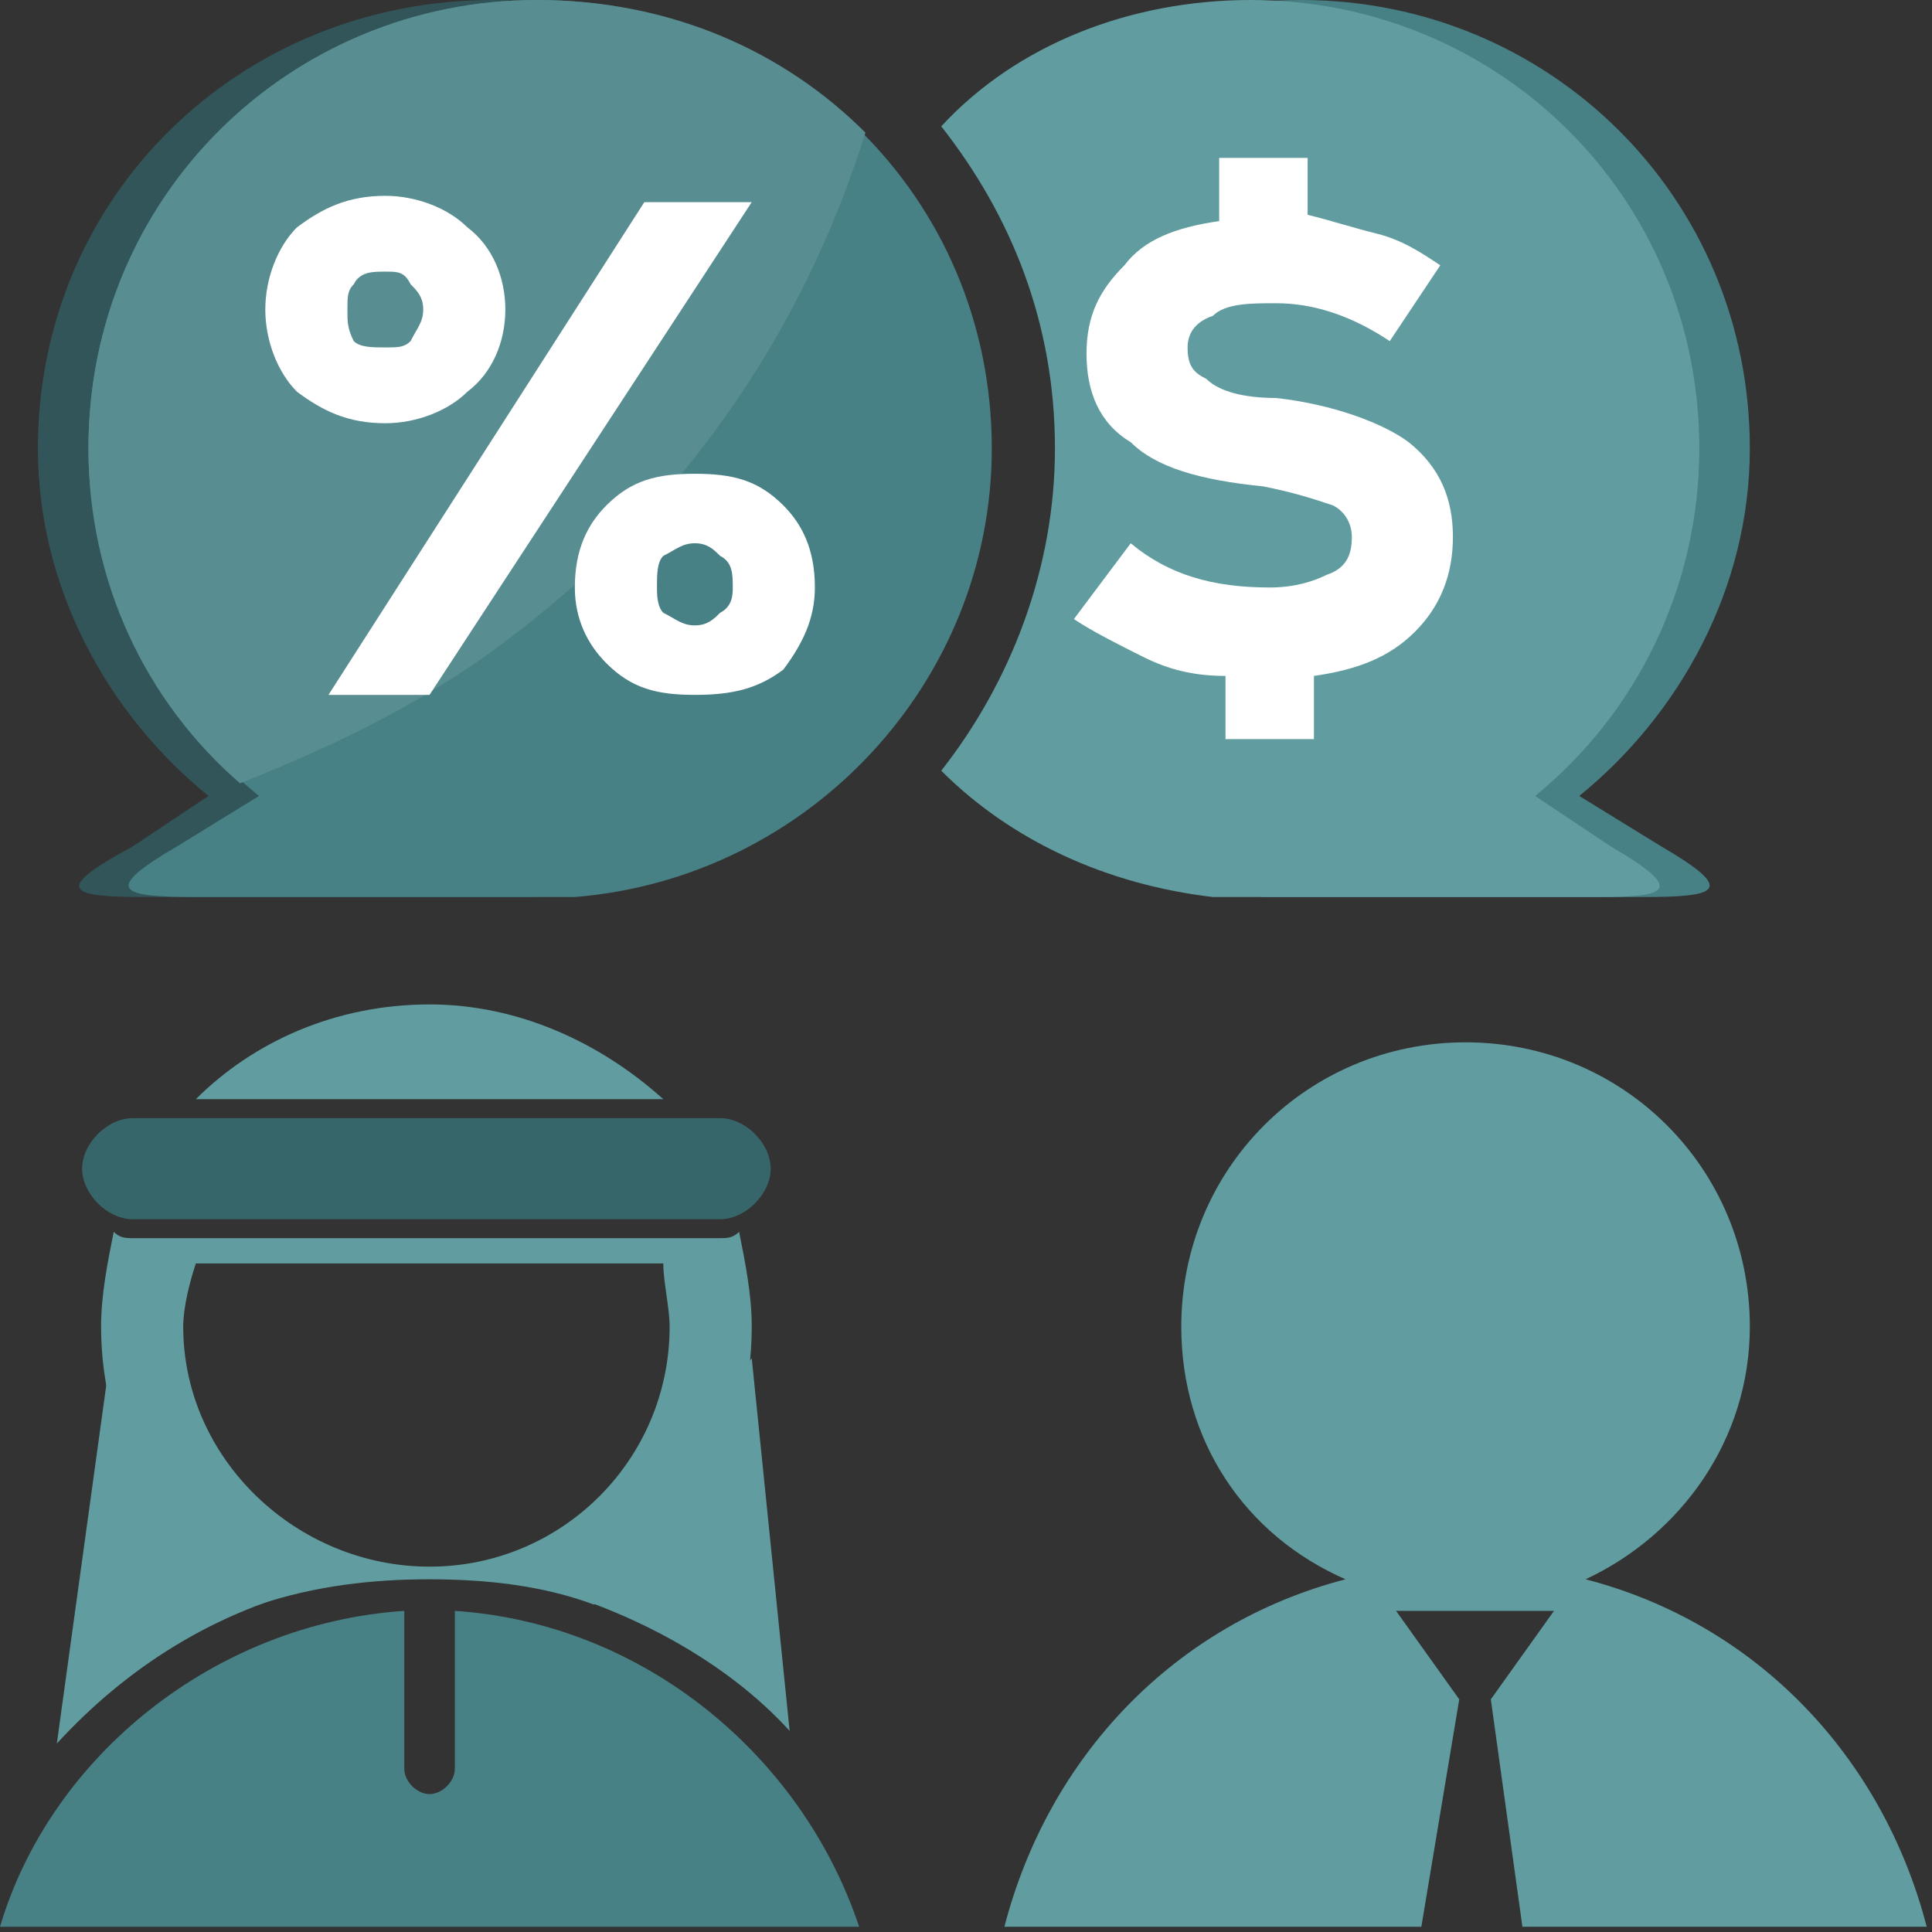 <svg width="325" height="325" viewBox="0 0 325 325" fill="none" xmlns="http://www.w3.org/2000/svg">
<rect x="0" y="0" width="325" height="325" fill="#333333" stroke="none"/>
<path fill-rule="evenodd" clip-rule="evenodd" d="M218.906 0C260.35 0 294.355 32.943 294.355 75.449C294.355 98.828 282.666 120.081 265.664 133.895L279.478 142.397C292.23 149.835 289.042 150.898 276.29 150.898H218.906H212.531C194.465 148.773 178.525 141.334 165.773 129.645C177.463 114.767 184.901 95.639 184.901 75.449C184.901 54.196 177.463 36.13 165.773 21.253C179.588 7.439 197.653 0 218.906 0Z" fill="#478185"/>
<path fill-rule="evenodd" clip-rule="evenodd" d="M82.887 0C40.38 0 6.375 32.943 6.375 75.449C6.375 98.828 18.064 120.081 35.067 133.895L22.315 142.397C8.5 149.835 11.688 150.898 24.44 150.898H82.887H89.263C127.518 147.71 158.336 114.767 158.336 75.449C158.336 32.943 124.33 0 82.887 0Z" fill="#315559"/>
<path fill-rule="evenodd" clip-rule="evenodd" d="M126.456 228.474L102.015 260.354L90.326 266.73C106.266 270.98 122.206 279.482 132.832 291.171L126.456 228.474ZM54.195 266.73L42.506 260.354L18.065 231.662L9.563 293.296C21.253 280.544 36.13 270.98 54.195 266.73Z" fill="#619DA0"/>
<path fill-rule="evenodd" clip-rule="evenodd" d="M72.263 168.965C87.141 168.965 100.955 175.341 111.582 184.905H32.945C42.509 175.341 56.323 168.965 72.263 168.965ZM111.582 212.534C111.582 215.722 112.644 219.973 112.644 223.161C112.644 245.476 94.579 263.542 72.263 263.542C49.947 263.542 30.82 245.476 30.82 223.161C30.82 219.973 31.882 215.722 32.945 212.534H111.582ZM124.334 207.221C125.396 212.534 126.459 217.847 126.459 223.161C126.459 243.351 115.832 260.354 99.892 269.918C91.391 266.73 81.827 265.667 72.263 265.667C62.699 265.667 53.135 266.73 43.571 269.918C27.631 260.354 17.005 243.351 17.005 223.161C17.005 217.847 18.067 212.534 19.13 207.221C20.193 208.283 21.256 208.283 22.318 208.283H121.146C122.208 208.283 123.271 208.283 124.334 207.221Z" fill="#619DA0"/>
<path fill-rule="evenodd" clip-rule="evenodd" d="M22.318 188.093H121.145C125.396 188.093 129.646 192.344 129.646 196.594C129.646 200.845 125.396 205.096 121.145 205.096H22.318C18.067 205.096 13.816 200.845 13.816 196.594C13.816 192.344 18.067 188.093 22.318 188.093Z" fill="#37666A"/>
<path fill-rule="evenodd" clip-rule="evenodd" d="M76.512 270.98C108.391 273.106 134.958 295.422 144.522 324.114H0C8.501 295.422 36.13 273.106 68.01 270.98V297.547C68.01 299.672 70.136 301.798 72.261 301.798C74.386 301.798 76.512 299.672 76.512 297.547V270.98Z" fill="#478185"/>
<path fill-rule="evenodd" clip-rule="evenodd" d="M266.726 265.667C295.418 273.106 316.671 295.422 324.109 324.114H256.099L250.786 285.858L261.412 270.981H248.661H247.598H234.846L245.473 285.858L239.097 324.114H168.961C176.4 295.422 197.653 273.106 226.345 265.667C209.342 258.229 198.715 242.289 198.715 223.161C198.715 196.594 219.969 175.341 246.535 175.341C273.102 175.341 294.355 196.594 294.355 223.161C294.355 242.289 282.666 258.229 266.726 265.667Z" fill="#619DA0"/>
<path fill-rule="evenodd" clip-rule="evenodd" d="M210.406 0C251.85 0 285.855 32.943 285.855 75.449C285.855 98.828 275.229 120.081 258.226 133.895L270.978 142.397C283.73 149.835 280.542 150.898 268.853 150.898H210.406H204.03C185.965 148.773 170.025 141.334 158.336 129.645C170.025 114.767 177.464 95.639 177.464 75.449C177.464 54.196 170.025 36.13 158.336 21.253C171.088 7.439 190.216 0 210.406 0Z" fill="#619DA0"/>
<path fill-rule="evenodd" clip-rule="evenodd" d="M90.324 0C48.88 0 14.875 32.943 14.875 75.449C14.875 98.828 26.564 120.081 43.567 133.895L29.752 142.397C17 149.835 20.188 150.898 32.94 150.898H90.324H96.7C136.018 147.71 166.836 114.767 166.836 75.449C166.836 32.943 132.83 0 90.324 0Z" fill="#478185"/>
<path fill-rule="evenodd" clip-rule="evenodd" d="M90.324 0C48.88 0 14.875 32.943 14.875 75.449C14.875 97.765 24.439 117.955 40.379 131.77C56.319 125.394 72.259 117.955 87.136 106.266C114.765 85.013 134.956 56.321 145.582 22.316C131.768 8.501 112.64 0 90.324 0Z" fill="#588D91"/>
<path d="M244.408 90.326C244.408 96.702 242.283 102.015 238.032 106.266C233.781 110.517 228.468 112.642 221.03 113.705V124.331H206.152V113.705C200.839 113.705 196.588 112.642 192.338 110.517C188.087 108.391 183.836 106.266 180.648 104.141L190.212 91.389C196.588 96.702 204.027 98.827 213.591 98.827C217.842 98.827 221.03 97.765 223.155 96.702C226.343 95.639 227.406 93.514 227.406 90.326C227.406 88.201 226.343 86.075 224.218 85.013C221.03 83.95 217.842 82.887 212.528 81.825C201.902 80.762 194.463 78.637 190.212 74.386C184.899 71.198 182.774 65.885 182.774 59.509C182.774 53.133 184.899 48.882 189.15 44.632C192.338 40.381 197.651 38.256 205.09 37.193V26.566H219.967V36.13C224.218 37.193 227.406 38.256 231.656 39.318C235.907 40.381 239.095 42.506 242.283 44.632L233.781 57.384C227.406 53.133 221.03 51.008 214.654 51.008C210.403 51.008 206.152 51.008 204.027 53.133C200.839 54.196 199.776 56.321 199.776 58.446C199.776 61.634 200.839 62.697 202.964 63.76C205.09 65.885 209.34 66.948 214.654 66.948C224.218 68.01 232.719 71.198 236.969 74.386C242.283 78.637 244.408 83.95 244.408 90.326Z" fill="white"/>
<path d="M64.82 71.197C58.444 71.197 54.193 69.072 49.942 65.884C46.754 62.696 44.629 57.383 44.629 52.069C44.629 46.756 46.754 41.443 49.942 38.255C54.193 35.067 58.444 32.941 64.82 32.941C70.133 32.941 75.446 35.067 78.634 38.255C82.885 41.443 85.01 46.756 85.01 52.069C85.01 57.383 82.885 62.696 78.634 65.884C75.446 69.072 70.133 71.197 64.82 71.197ZM108.389 34.004H126.454L72.258 116.892H55.255L108.389 34.004ZM64.82 58.445C66.945 58.445 68.007 58.445 69.07 57.383C70.133 55.257 71.195 54.195 71.195 52.069C71.195 49.944 70.133 48.881 69.07 47.819C68.007 45.693 66.945 45.693 64.82 45.693C62.694 45.693 60.569 45.693 59.506 47.819C58.444 48.881 58.444 49.944 58.444 52.069C58.444 54.195 58.444 55.257 59.506 57.383C60.569 58.445 62.694 58.445 64.82 58.445ZM116.89 116.892C110.514 116.892 106.263 115.829 102.013 111.578C98.825 108.39 96.699 104.14 96.699 98.826C96.699 92.45 98.825 88.2 102.013 85.012C106.263 80.761 110.514 79.698 116.89 79.698C123.266 79.698 127.516 80.761 131.767 85.012C134.955 88.2 137.08 92.45 137.08 98.826C137.08 104.14 134.955 108.39 131.767 112.641C127.516 115.829 123.266 116.892 116.89 116.892ZM116.89 105.202C119.015 105.202 120.078 104.14 121.141 103.077C123.266 102.014 123.266 99.889 123.266 98.826C123.266 96.701 123.266 94.576 121.141 93.513C120.078 92.45 119.015 91.388 116.89 91.388C114.765 91.388 113.702 92.45 111.577 93.513C110.514 94.576 110.514 96.701 110.514 98.826C110.514 99.889 110.514 102.014 111.577 103.077C113.702 104.14 114.765 105.202 116.89 105.202Z" fill="white"/>
</svg>

